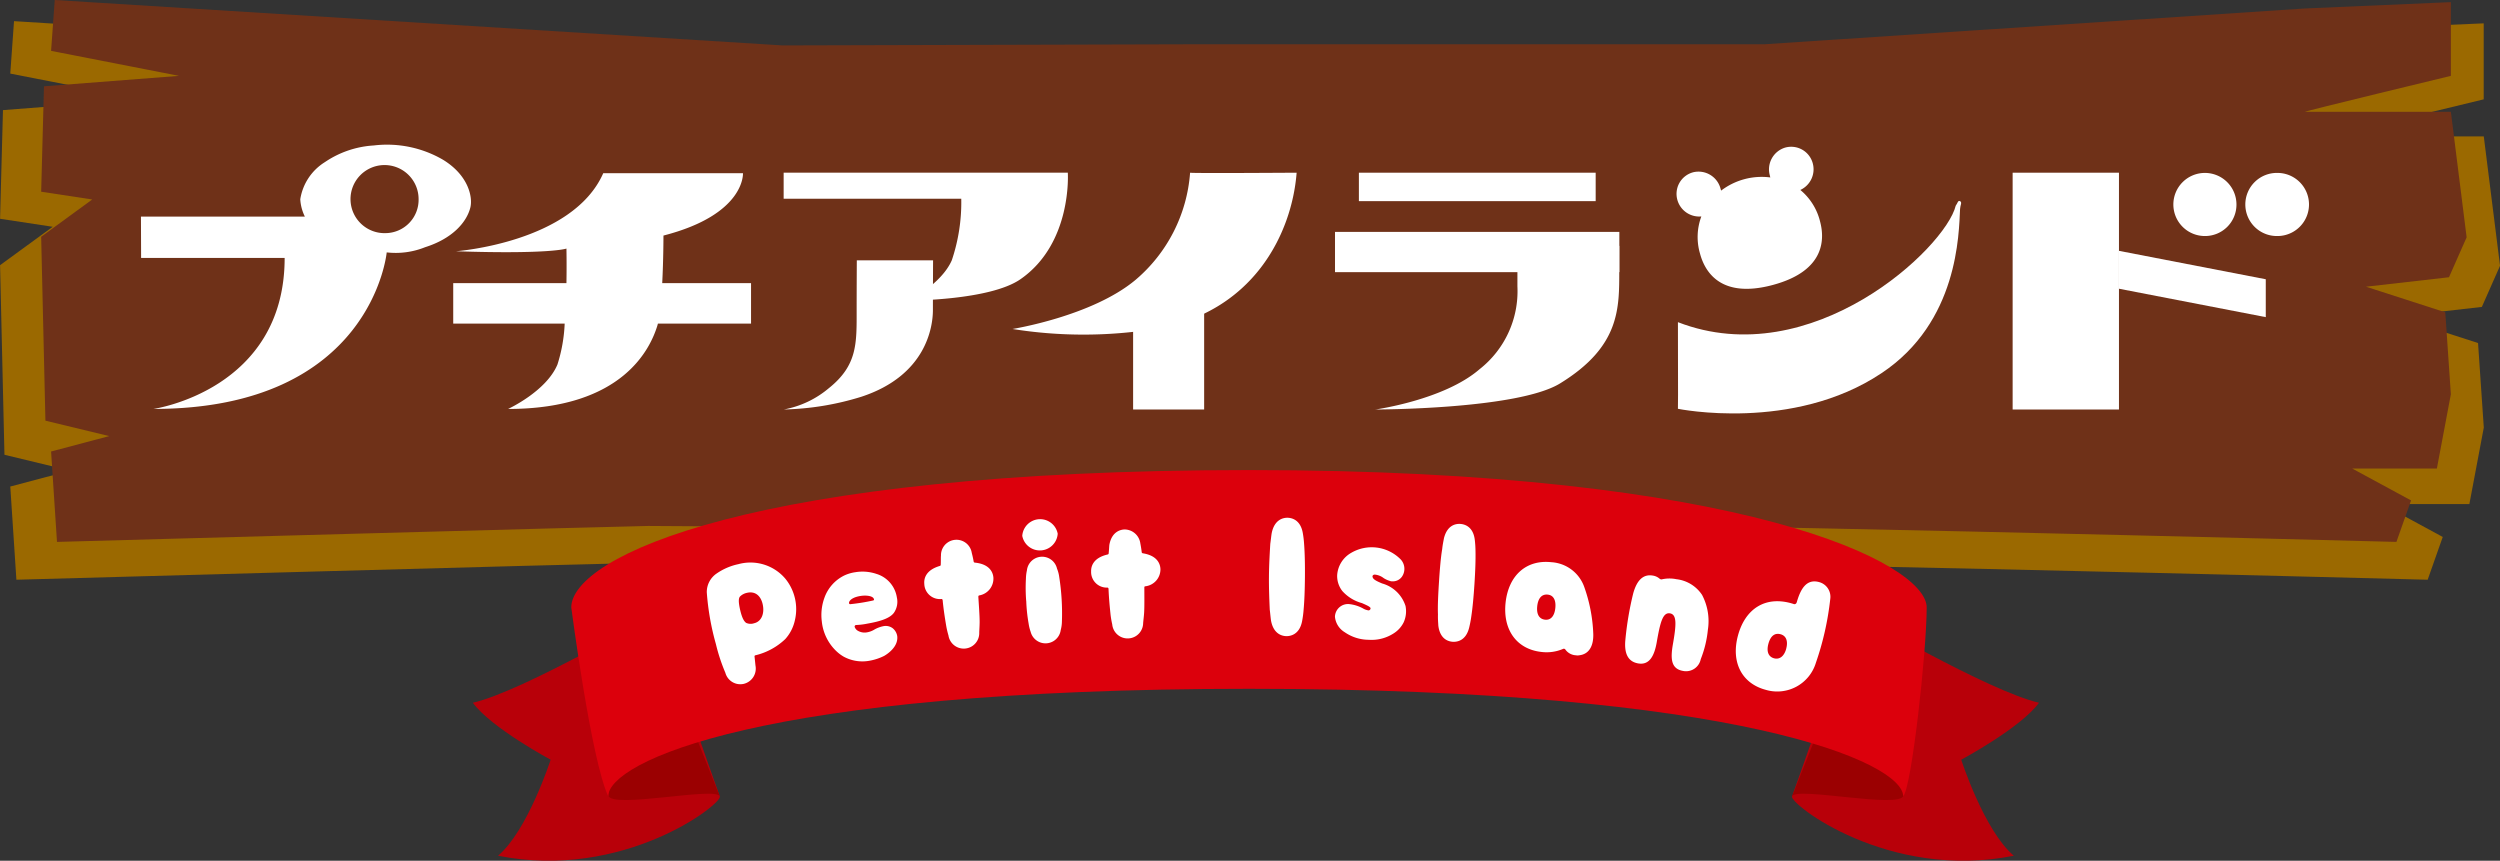 <svg xmlns="http://www.w3.org/2000/svg" width="253.937" height="87.43" viewBox="0 0 253.937 87.43"><rect x="0" y="0" width="253.937" height="87.43" fill="#333333" stroke="none"/><g transform="translate(-528.639 -22)"><g transform="translate(528.639 22)"><g transform="translate(0)"><path d="M453.735,743.527l76.2,4.755,43.926-.123h58.9l56.566-3.747,15.266-.662v7.718s-15.589,3.763-15.266,3.763H704.6l1.651,13.143-1.846,4.179-8.688.991,8.3,2.678.584,8.587-1.465,7.771h-8.864l6.16,3.34-1.532,4.343s-88.947-2.338-89.776-1.67-91.711,0-93.249,0-61.9,1.67-61.9,1.67l-.621-9.466,6.088-1.613-6.68-1.613-.445-19.258,5.346-3.9-5.346-.813.295-11.037,14.135-1.094-13.393-2.616Z" transform="translate(-452.311 -741.378)" fill="#9b6900"/><path d="M462.559,738.969l73.928,4.614,42.617-.12h57.15l54.881-3.634,14.811-.643v7.488s-15.124,3.651-14.811,3.651h14.811l1.6,12.75-1.792,4.055-8.429.961,8.053,2.6.566,8.331-1.421,7.538h-8.6L701.9,789.8l-1.486,4.213s-86.3-2.269-87.1-1.62-88.978,0-90.47,0-60.058,1.62-60.058,1.62l-.6-9.183,5.906-1.565-6.481-1.566-.432-18.682,5.187-3.786-5.187-.788.286-10.708,13.714-1.061-12.993-2.538Z" transform="translate(-456.998 -738.969)" fill="#6f3118"/><g transform="translate(14.313 14.719)"><g transform="translate(190.123 2.823)"><path d="M899.218,800.624h-10.8V776.57h10.8Z" transform="translate(-888.421 -776.57)" fill="#fff"/></g><g transform="translate(100.783 14.791)"><path d="M704.837,814.046h-7.215V801.961h7.215Z" transform="translate(-697.622 -801.961)" fill="#fff"/></g><path d="M836.519,800.148c-9,6.012-20.674,3.616-20.674,3.616s.031-.969,0-8.8c13.593,5.265,27.185-7.556,28.216-11.828.184-.229.228-.59.443-.463.232.13.02.4,0,.783C844.376,785.983,844.334,794.954,836.519,800.148Z" transform="translate(-659.723 -776.959)" fill="#fff"/><g transform="translate(200.92 10.76)"><path d="M911.328,793.408l14.912,2.886v3.848l-14.912-2.886Z" transform="translate(-911.328 -793.408)" fill="#fff"/></g><path d="M0,0H28.864s.477,7.16-4.814,10.823c-3.127,2.165-11.3,2.165-11.3,2.165s3.288-1.7,4.329-4.089a18.433,18.433,0,0,0,.962-6.253H0Z" transform="translate(65.286 2.823)" fill="#fff"/><path d="M629.389,800.5c0-2.165.017-5.051.017-5.051h7.746s-.017,3.368-.017,5.051-.656,6.638-7.265,8.807A28.477,28.477,0,0,1,622,810.6a9.867,9.867,0,0,0,4.569-2.167C629.485,806.1,629.389,803.866,629.389,800.5Z" transform="translate(-556.688 -783.727)" fill="#fff"/><path d="M700.463,776.57s-10.742.073-10.822,0a15.778,15.778,0,0,1-5.54,10.885c-4.418,3.7-12.5,4.989-12.5,4.989a45.841,45.841,0,0,0,14.431,0C696,790.814,699.979,782.823,700.463,776.57Z" transform="translate(-583.071 -773.747)" fill="#fff"/><path d="M775,794.454c0,3.919.1,7.79-6.016,11.545-4.315,2.648-18.76,2.648-18.76,2.648s6.975-.965,10.583-4.091a10.072,10.072,0,0,0,3.848-8.418c0-1.989,0-4.109,0-4.109l10.347,0Z" transform="translate(-624.837 -781.771)" fill="#fff"/><rect width="24.051" height="2.889" transform="translate(123.716 2.823)" fill="#fff"/><rect width="28.882" height="4.089" transform="translate(121.29 8.836)" fill="#fff"/><g transform="translate(206.441 2.845)"><path d="M941.858,783.027a3.206,3.206,0,1,1,0-6.411,3.205,3.205,0,0,1,0,6.411" transform="translate(-931.281 -776.616)" fill="#fff"/><path d="M926.255,783.027a3.205,3.205,0,1,1,3.2-3.213,3.189,3.189,0,0,1-3.2,3.213" transform="translate(-923.041 -776.616)" fill="#fff"/></g><path d="M511.552,780.969c2.732-.863,4.2-2.5,4.584-4.019.266-1.042-.177-3.28-2.784-4.867a11.3,11.3,0,0,0-7.018-1.446,9.882,9.882,0,0,0-4.971,1.693,5.426,5.426,0,0,0-2.5,3.772,4.569,4.569,0,0,0,.467,1.762h-16.65l.016,4.2h14.58c0,13.432-13.327,15.335-13.327,15.335,22.213,0,23.694-15.9,23.694-15.9A8,8,0,0,0,511.552,780.969Zm-3.984-1.428a3.458,3.458,0,1,1,3.314-3.456A3.387,3.387,0,0,1,507.568,779.541Z" transform="translate(-482.676 -770.581)" fill="#fff"/><path d="M571.206,787.84h9.022v4.107h-9.46c-.024.1-.05.192-.075.273-.658,2.068-3.331,8.4-15.148,8.4,0,0,3.878-1.78,5.019-4.517a15.748,15.748,0,0,0,.733-4.152H549.977V787.84h11.5c.034-1.986,0-3.512,0-3.512s-1.6.593-11.225.273c0,0,11.863-.867,14.965-7.931h14.191s.272,4.192-8.076,6.337C571.332,783.006,571.332,785.418,571.206,787.84Z" transform="translate(-518.254 -773.799)" fill="#fff"/><g transform="translate(155.983 0.197)"><path d="M829.252,772.676a2.267,2.267,0,0,0-2.807-1.6,2.309,2.309,0,0,0-1.554,2.831c.013.067.031.132.049.2a6.8,6.8,0,0,0-5,1.339,1.965,1.965,0,0,0-.055-.194,2.309,2.309,0,0,0-2.761-1.675,2.267,2.267,0,0,0-1.633,2.785,2.308,2.308,0,0,0,2.443,1.706,5.987,5.987,0,0,0-.135,3.777c.434,1.62,1.909,4.653,7.387,3.185s5.239-4.832,4.806-6.452a5.991,5.991,0,0,0-2.005-3.2A2.309,2.309,0,0,0,829.252,772.676Z" transform="translate(-815.416 -770.999)" fill="#fff"/></g></g></g><g transform="translate(48.031 47.746)"><path d="M555.424,881.075c1.858,2.554,7.9,5.786,7.9,5.786s-2.322,7.2-5.342,9.753c12.772,2.554,22.84-5.3,22.529-6.039S574,872.019,574,872.019,560.532,879.914,555.424,881.075Z" transform="translate(-555.424 -857.44)" fill="#b80009"/><path d="M584.635,900.813c.3,1.381,10.9-.932,11.31.073s-3.739-9.366-3.739-9.366l-7.145,5.764Z" transform="translate(-570.866 -867.748)" fill="#9b0001"/><path d="M864.772,881.075c-1.858,2.554-7.9,5.786-7.9,5.786s2.322,7.2,5.341,9.753c-12.772,2.554-22.84-5.3-22.529-6.039s6.507-18.557,6.507-18.557S859.663,879.914,864.772,881.075Z" transform="translate(-705.692 -857.44)" fill="#b80009"/><path d="M850.982,900.813c-.3,1.381-10.894-.932-11.309.073s3.738-9.366,3.738-9.366l7.145,5.764Z" transform="translate(-705.673 -867.748)" fill="#9b0001"/><path d="M576.63,855.044c0-5.119,18.359-13.955,68.838-13.955s68.838,9.519,68.838,13.955-1.529,18.311-2.389,19.184c0-3.413-16.568-10.92-66.449-10.92s-65.085,7.507-65.085,10.92C578.644,870.5,576.63,855.044,576.63,855.044Z" transform="translate(-566.634 -841.089)" fill="#dc000c"/><g transform="translate(23.767 4.842)"><path d="M614.783,866.914a4.159,4.159,0,0,1-.974,1.893,6.633,6.633,0,0,1-3.02,1.643.111.111,0,0,0-.1.135c.036.3.074.737.1.938a1.594,1.594,0,0,1-1.2,1.832,1.574,1.574,0,0,1-1.863-1.125,18.308,18.308,0,0,1-.963-2.922,26.28,26.28,0,0,1-.924-5.255,2.273,2.273,0,0,1,1.017-1.919,6.054,6.054,0,0,1,2.189-.938,4.642,4.642,0,0,1,4.787,1.493A4.9,4.9,0,0,1,614.783,866.914Zm-3.267-1.651c-.211-.913-.806-1.337-1.583-1.158a1.412,1.412,0,0,0-.716.374c-.128.142-.2.433.006,1.346.218.944.437,1.2.612,1.334a1.088,1.088,0,0,0,.811.038C611.422,867.016,611.722,866.161,611.515,865.263Z" transform="translate(-605.845 -856.479)" fill="#fff"/><path d="M633.9,868.584a.778.778,0,0,0,.241.343,1.36,1.36,0,0,0,1.042.209,2.107,2.107,0,0,0,.76-.3,3.108,3.108,0,0,1,.854-.316,1.18,1.18,0,0,1,.962.2,1.284,1.284,0,0,1,.471.831c.1,1.075-1,1.791-1.332,1.983a5.418,5.418,0,0,1-1.537.5,3.974,3.974,0,0,1-2.574-.423,3.9,3.9,0,0,1-.71-.526,4.838,4.838,0,0,1-1.513-3.06,5.108,5.108,0,0,1,.273-2.41,4.011,4.011,0,0,1,2.033-2.26,3.94,3.94,0,0,1,1.1-.322,4.411,4.411,0,0,1,2.141.171,2.967,2.967,0,0,1,2.078,2.391,1.972,1.972,0,0,1-.3,1.562c-.395.533-1.294.856-2.7,1.1a6.722,6.722,0,0,1-1.148.139A.165.165,0,0,0,633.9,868.584ZM635.8,865.9c.088-.045.082-.091.034-.195-.114-.236-.669-.358-1.318-.262-.633.094-1.087.335-1.183.649-.01.144.025.17.107.19A20.236,20.236,0,0,0,635.8,865.9Z" transform="translate(-618.888 -857.499)" fill="#fff"/><path d="M652.7,860.611c-.046-.482.089-1.389,1.57-1.827a.118.118,0,0,0,.1-.119c.021-.441,0-.785.024-.912a1.573,1.573,0,0,1,3.126-.3c.049.183.152.613.194.892a.133.133,0,0,0,.119.1c1.537.153,1.839,1.019,1.884,1.5a1.734,1.734,0,0,1-1.428,1.83c-.077.007-.1.072-.1.15.06.968.13,1.872.132,2.561-.005.44-.034.8-.041,1.056a1.573,1.573,0,0,1-3.127.3,8.982,8.982,0,0,1-.238-1.03c-.112-.679-.259-1.576-.35-2.54-.008-.078-.06-.136-.123-.13A1.587,1.587,0,0,1,652.7,860.611Z" transform="translate(-630.612 -853.885)" fill="#fff"/><path d="M673.813,853.361a1.818,1.818,0,0,1,3.6-.22,1.818,1.818,0,0,1-3.6.22Zm.4,6.627a16.628,16.628,0,0,1-.029-2.268,4.283,4.283,0,0,1,.1-.852,1.552,1.552,0,0,1,3.056-.187,3.325,3.325,0,0,1,.223.831,23.843,23.843,0,0,1,.277,4.538,3.477,3.477,0,0,1-.12.868,1.559,1.559,0,0,1-3.056.186,4.493,4.493,0,0,1-.208-.848A16.527,16.527,0,0,1,674.217,859.989Z" transform="translate(-641.774 -851.516)" fill="#fff"/><path d="M688.65,858.163c-.016-.484.172-1.381,1.676-1.73a.117.117,0,0,0,.106-.113c.048-.439.052-.783.078-.909.267-1.369,1.215-1.511,1.527-1.521a1.627,1.627,0,0,1,1.612,1.415c.037.186.114.621.14.9a.133.133,0,0,0,.113.105c1.525.245,1.773,1.128,1.79,1.612a1.733,1.733,0,0,1-1.535,1.741c-.078,0-.107.066-.1.144,0,.97.017,1.876-.023,2.565-.032.439-.082.8-.1,1.051a1.573,1.573,0,0,1-3.139.107,9.105,9.105,0,0,1-.176-1.041c-.07-.685-.163-1.589-.2-2.557,0-.079-.051-.14-.114-.137A1.587,1.587,0,0,1,688.65,858.163Z" transform="translate(-649.618 -852.698)" fill="#fff"/><path d="M730.543,854.046c.071.922.094,2.093.083,3.344s-.05,2.42-.136,3.341a10.172,10.172,0,0,1-.149,1.124c-.261,1.389-1.2,1.537-1.59,1.534s-1.3-.166-1.566-1.559c-.045-.266-.073-.657-.131-1.125-.04-.922-.093-2.094-.083-3.343s.082-2.421.135-3.342c.066-.468.1-.858.15-1.123.292-1.388,1.2-1.537,1.59-1.534s1.326.167,1.565,1.559A10.16,10.16,0,0,1,730.543,854.046Z" transform="translate(-669.876 -851.361)" fill="#fff"/><path d="M742.186,866.359a2.054,2.054,0,0,1-.993-1.581,1.33,1.33,0,0,1,1.388-1.281,3.744,3.744,0,0,1,1.454.44,1.531,1.531,0,0,0,.572.206.215.215,0,0,0,.2-.243c-.072-.159-.458-.313-.874-.5a4.109,4.109,0,0,1-1.99-1.225,2.471,2.471,0,0,1-.524-1.612,2.814,2.814,0,0,1,1.421-2.265,4.124,4.124,0,0,1,4.92.558,1.405,1.405,0,0,1,.234,1.868,1.133,1.133,0,0,1-.97.467.64.64,0,0,1-.249-.04,2.528,2.528,0,0,1-.631-.287,1.725,1.725,0,0,0-.894-.358c-.156-.005-.285.1-.228.258.054.252.485.439.962.642a3.468,3.468,0,0,1,2.377,2.285,2.729,2.729,0,0,1-.181,1.651,2.776,2.776,0,0,1-.959,1.092,4.124,4.124,0,0,1-2.6.693A4.3,4.3,0,0,1,742.186,866.359Z" transform="translate(-677.394 -854.729)" fill="#fff"/><path d="M767.2,855.464c.02.894-.025,2.08-.107,3.343-.08,1.231-.187,2.414-.323,3.3a11.184,11.184,0,0,1-.213,1.113c-.341,1.387-1.285,1.467-1.675,1.441s-1.285-.224-1.459-1.644c-.013-.283-.051-.661-.036-1.13-.036-.894.026-2.08.105-3.311.082-1.263.174-2.447.325-3.329.046-.466.132-.836.181-1.115.356-1.385,1.269-1.467,1.658-1.442s1.316.226,1.475,1.645A10.773,10.773,0,0,1,767.2,855.464Z" transform="translate(-689.124 -852.061)" fill="#fff"/><path d="M777.924,865.018c.3-2.766,2.1-4.379,4.634-4.109a3.787,3.787,0,0,1,3.336,2.46,15.918,15.918,0,0,1,.935,4.782c.052,1.278-.443,2.09-1.383,2.209a.971.971,0,0,1-.378.007,1.4,1.4,0,0,1-1.083-.6.188.188,0,0,0-.214-.054,4.231,4.231,0,0,1-2.187.316C779.053,869.758,777.629,867.783,777.924,865.018Zm3.214.358c-.086.808.191,1.309.8,1.374.576.061.952-.37,1.037-1.178s-.19-1.308-.765-1.369C781.6,864.137,781.225,864.568,781.138,865.376Z" transform="translate(-696.792 -856.393)" fill="#fff"/><path d="M808.286,867.634c-.739-.128-1,.936-1.347,2.922-.234,1.355-.727,2.363-1.881,2.164-1.169-.2-1.395-1.193-1.318-2.274a32.244,32.244,0,0,1,.807-4.839c.381-1.377,1.04-1.976,1.994-1.81a1.352,1.352,0,0,1,.7.328.359.359,0,0,0,.179.062,3.5,3.5,0,0,1,1.51-.023,3.611,3.611,0,0,1,2.61,1.594,5.7,5.7,0,0,1,.591,3.543,10.957,10.957,0,0,1-.723,2.982,1.523,1.523,0,0,1-1.793,1.2c-1.2-.208-1.3-1.177-1.044-2.671C808.921,868.821,809.009,867.76,808.286,867.634Z" transform="translate(-710.452 -857.92)" fill="#fff"/><path d="M833.776,867.173c.411-1.426,1.028-2.346,2.251-2.022a1.545,1.545,0,0,1,1.142,1.726,29.47,29.47,0,0,1-1.461,6.482,4.1,4.1,0,0,1-5.092,2.739c-2.431-.645-3.541-2.8-2.828-5.487.721-2.718,2.78-4.144,5.629-3.243C833.546,867.435,833.717,867.4,833.776,867.173Zm-1.08,4.741c.2-.755.008-1.307-.581-1.464s-1.018.182-1.231.983.022,1.315.582,1.464S832.493,872.685,832.7,871.914Z" transform="translate(-723.06 -858.617)" fill="#fff"/></g></g></g></g></svg>